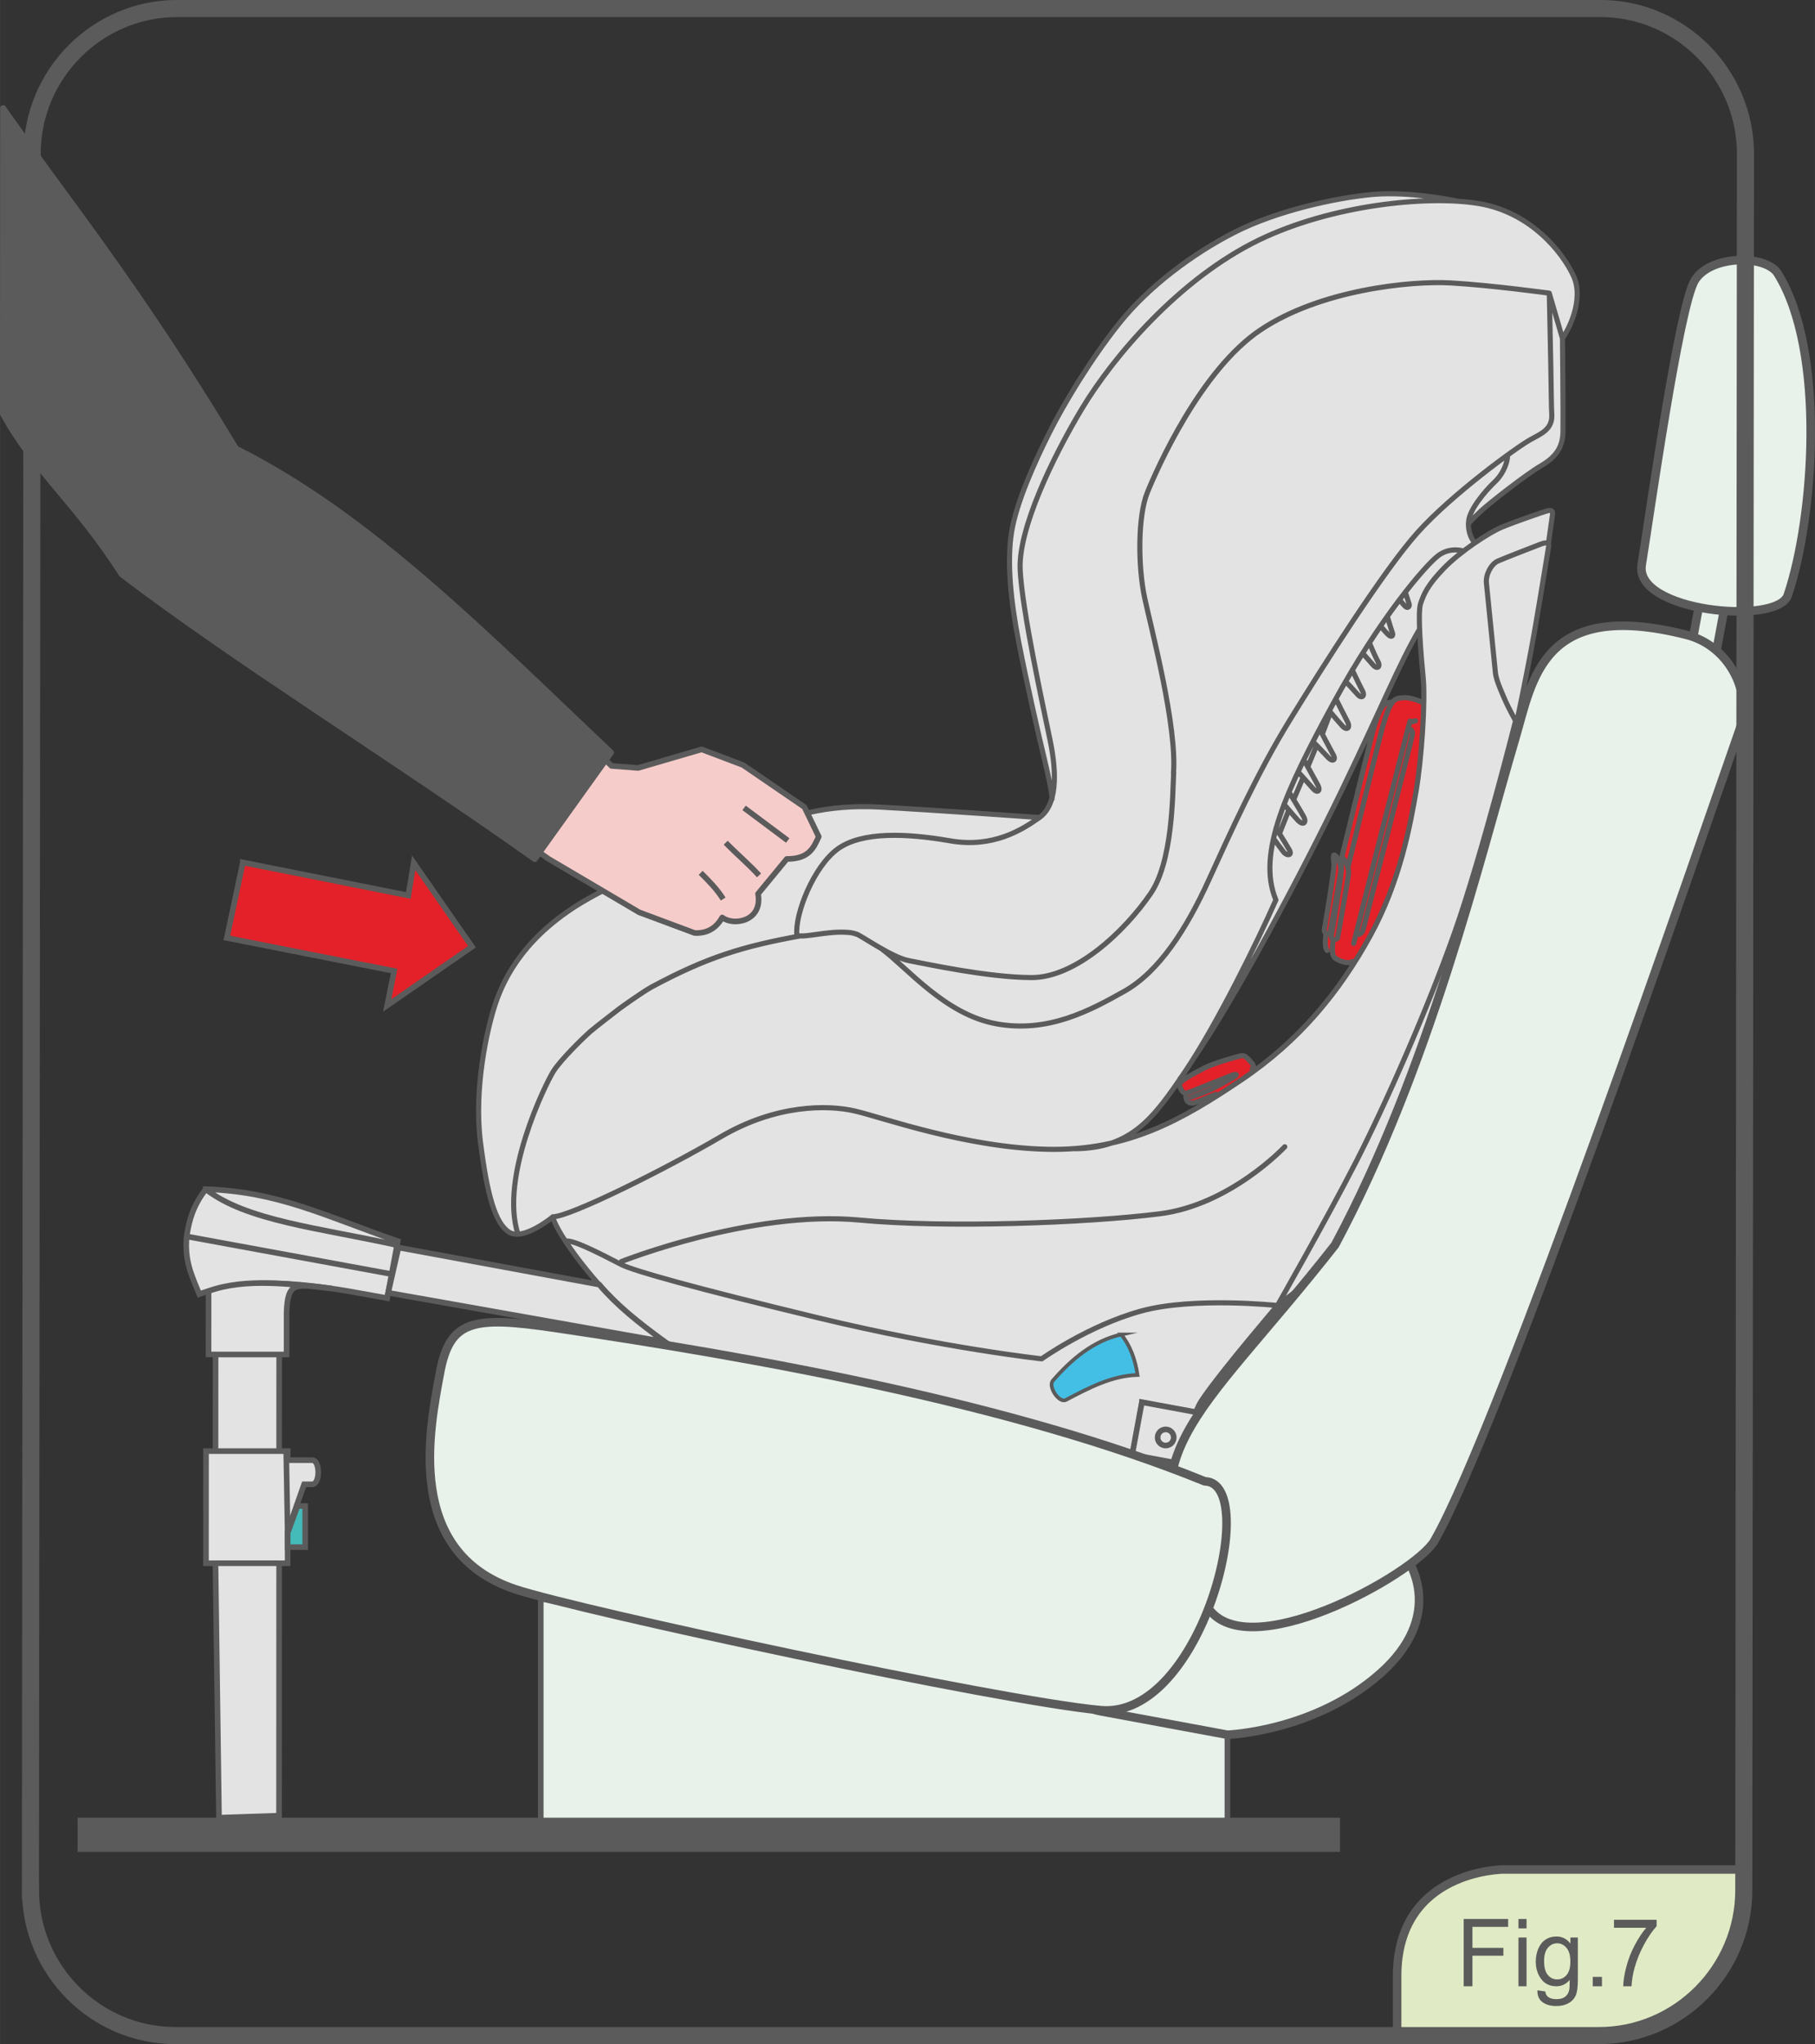 <?xml version="1.0" encoding="UTF-8"?>
<!DOCTYPE svg PUBLIC "-//W3C//DTD SVG 1.1//EN" "http://www.w3.org/Graphics/SVG/1.1/DTD/svg11.dtd">
<!-- Creator: CorelDRAW 2017 -->
<svg xmlns="http://www.w3.org/2000/svg" xml:space="preserve" width="37.468mm" height="42.192mm" version="1.1" style="shape-rendering:geometricPrecision; text-rendering:geometricPrecision; image-rendering:optimizeQuality; fill-rule:evenodd; clip-rule:evenodd"
viewBox="0 0 387.75 436.65"
 xmlns:xlink="http://www.w3.org/1999/xlink">
 <rect x="0" y="0" width="387.75" height="436.65" fill="#333333" stroke="none"/>
 <defs>
  <style type="text/css">
   <![CDATA[
    .str0 {stroke:#5B5B5B;stroke-width:1.2;stroke-miterlimit:22.926}
    .str6 {stroke:#5B5B5B;stroke-width:7.3;stroke-miterlimit:22.926}
    .str7 {stroke:#5B5B5B;stroke-width:3.65;stroke-miterlimit:22.926}
    .str4 {stroke:#5B5B5B;stroke-width:0.79;stroke-miterlimit:22.926}
    .str5 {stroke:#5B5B5B;stroke-width:1.2;stroke-linejoin:round;stroke-miterlimit:22.926}
    .str3 {stroke:#5B5B5B;stroke-width:1.09;stroke-linecap:round;stroke-linejoin:round;stroke-miterlimit:4}
    .str2 {stroke:#5B5B5B;stroke-width:1.82;stroke-linecap:round;stroke-linejoin:round;stroke-miterlimit:22.926}
    .str1 {stroke:#5B5B5B;stroke-width:1.83;stroke-linecap:round;stroke-linejoin:round;stroke-miterlimit:4}
    .fil2 {fill:none;fill-rule:nonzero}
    .fil6 {fill:#43BFE6;fill-rule:nonzero}
    .fil8 {fill:#44BAB9;fill-rule:nonzero}
    .fil4 {fill:#5B5B5B;fill-rule:nonzero}
    .fil3 {fill:#E0EBC5;fill-rule:nonzero}
    .fil5 {fill:#E3E3E3;fill-rule:nonzero}
    .fil0 {fill:#E42129;fill-rule:nonzero}
    .fil1 {fill:#E8F1EA;fill-rule:nonzero}
    .fil7 {fill:#F6CCCB;fill-rule:nonzero}
   ]]>
  </style>
 </defs>
 <g id="Livello_x0020_1">
  <path class="fil0" d="M303.98 150.11c0,0 -4.2,-1.77 -6.68,-0.22 -1.28,0.32 -3.06,3.27 -3.47,4.96 -0.4,1.69 -7.34,28.72 -7.34,28.72 0,0 -1.42,-0.82 -1.42,-0.82 0,0 -0.26,3.98 -0.45,5.4 -0.19,1.41 -1.64,10.72 -1.64,10.72 0,0 0.3,4.02 0.3,4.02 0,0 0.97,0.46 0.97,0.46 0,0 -0.42,0.67 0.94,1.49 1.37,0.82 4.02,0.92 4.02,0.92 0,0 8.99,-14.52 11.73,-25.17 2.75,-10.65 3.03,-30.47 3.03,-30.47z"/>
  <path class="fil0" d="M268.1 229.46c0,0 -0.39,-1.97 -1.39,-3.1 -1.01,-1.12 -2.2,-1.2 -3.71,-0.73 -1.52,0.46 -6.91,2.55 -8.01,3.45 -1.11,0.89 -2.89,1.49 -3.09,1.94 -0.2,0.45 0.94,2.25 0.94,2.25 0,0 -0.07,0.77 0.37,1.37 0.44,0.61 2.66,0.92 4.34,0.54 1.68,-0.38 10.55,-5.72 10.55,-5.72z"/>
  <path class="fil1" d="M115.52 341.48c0,0 146.7,29.08 146.7,29.08 0,0 0,21.38 0,21.38 0,0 -146.7,-0 -146.7,-0 0,0 0,-50.45 0,-50.45z"/>
  <path class="fil2 str0" d="M115.52 341.48c0,0 146.7,29.08 146.7,29.08 0,0 0,21.38 0,21.38 0,0 -146.7,-0 -146.7,-0 0,0 0,-50.45 0,-50.45z"/>
  <path class="fil1" d="M234.88 365.49c0,0 27.34,5.07 27.34,5.07 0,0 18.75,-0.66 32.8,-13.22 25.91,-23.17 -17.05,-50.51 -30.6,-28.43 -9.88,16.1 -26.5,16.47 -26.5,16.47 -10.25,-0.52 -13.04,18.26 -3.03,20.11z"/>
  <path class="fil2 str1" d="M234.88 365.49c0,0 27.34,5.07 27.34,5.07 0,0 18.75,-0.66 32.8,-13.22 25.91,-23.17 -17.05,-50.51 -30.6,-28.43 -9.88,16.1 -26.5,16.47 -26.5,16.47 -10.25,-0.52 -13.04,18.26 -3.03,20.11z"/>
  <path class="fil3" d="M372.54 399.34c0,0 -51.3,0 -51.3,0 0,0 -22.76,0 -22.76,22.77 0,0 0,14.38 0,14.38 0,0 43.11,0 43.11,0 17.03,0 30.95,-13.97 30.95,-31.05 0,0 0,-6.09 0,-6.09z"/>
  <path class="fil2 str2" d="M372.54 399.34c0,0 -51.3,0 -51.3,0 0,0 -22.76,0 -22.76,22.77 0,0 0,11.79 0,11.79"/>
  <polygon class="fil4" points="312.7,424.29 312.7,409.91 322.2,409.91 322.2,411.6 314.57,411.6 314.57,416.08 321.18,416.08 321.18,417.76 314.57,417.76 314.57,424.29 "/>
  <path class="fil4" d="M324.4 411.92l0 -2.01 1.73 0 0 2.01 -1.73 0zm0 12.37l0 -10.42 1.73 0 0 10.42 -1.73 0z"/>
  <path class="fil4" d="M328.46 425.15l1.67 0.24c0.07,0.53 0.27,0.91 0.59,1.16 0.43,0.32 1.02,0.49 1.76,0.49 0.8,0 1.42,-0.16 1.86,-0.49 0.44,-0.32 0.73,-0.78 0.88,-1.37 0.09,-0.36 0.13,-1.11 0.13,-2.26 -0.76,0.91 -1.7,1.37 -2.83,1.37 -1.4,0 -2.49,-0.51 -3.26,-1.55 -0.77,-1.03 -1.16,-2.27 -1.16,-3.71 0,-0.99 0.18,-1.91 0.53,-2.75 0.35,-0.84 0.86,-1.49 1.53,-1.94 0.67,-0.46 1.46,-0.69 2.36,-0.69 1.2,0 2.2,0.5 2.98,1.51l0 -1.29 1.59 0 0 9c0,1.62 -0.16,2.77 -0.48,3.45 -0.32,0.68 -0.84,1.21 -1.54,1.6 -0.7,0.39 -1.56,0.59 -2.59,0.59 -1.22,0 -2.2,-0.28 -2.95,-0.84 -0.75,-0.55 -1.11,-1.4 -1.08,-2.52zm1.42 -6.25c0,1.36 0.27,2.36 0.8,2.98 0.53,0.63 1.2,0.94 2,0.94 0.8,0 1.46,-0.31 2,-0.93 0.54,-0.62 0.81,-1.6 0.81,-2.93 0,-1.27 -0.28,-2.23 -0.83,-2.88 -0.55,-0.65 -1.22,-0.97 -2,-0.97 -0.77,0 -1.42,0.32 -1.97,0.95 -0.54,0.64 -0.81,1.58 -0.81,2.84z"/>
  <polygon class="fil4" points="340.27,424.29 340.27,422.28 342.24,422.28 342.24,424.29 "/>
  <path class="fil4" d="M344.81 411.78l0 -1.69 9.11 0 0 1.36c-0.89,0.98 -1.79,2.27 -2.67,3.89 -0.88,1.62 -1.56,3.28 -2.04,4.99 -0.34,1.2 -0.57,2.52 -0.66,3.96l-1.77 0c0.02,-1.13 0.23,-2.5 0.65,-4.1 0.41,-1.61 1.01,-3.15 1.79,-4.64 0.78,-1.49 1.61,-2.74 2.48,-3.76l-6.89 0z"/>
  <path class="fil2 str0" d="M253.76 306.19c0.94,0.17 1.55,1.07 1.38,2.01 -0.17,0.94 -1.07,1.55 -2.01,1.38 -0.93,-0.18 -1.56,-1.08 -1.38,-2.01 0.17,-0.94 1.07,-1.55 2.01,-1.38zm3.71 -4.16c0,0 -2.07,11.22 -2.07,11.22"/>
  <path class="fil5" d="M229.62 245.35c12.13,-0.11 16.83,-6.47 23.64,-16.59 0.53,-0.79 0.98,-1.48 1.54,-2.36 9.14,-13.22 23.5,-40.28 31.93,-57.75 8.43,-17.47 12.07,-26.64 16.56,-34.32 -0.11,-2.62 -0.08,-4.52 0.22,-5.4 0.68,-2.02 1.49,-3.94 4.98,-7.55 1.8,-1.85 4.21,-3.89 6.6,-5.52 -0.78,-0.76 -1.38,-2.29 -1.35,-3.96 0,0 0.93,-1.12 2.8,-2.85 1.86,-1.73 9.55,-7.73 12.66,-9.54 3.1,-1.82 4.67,-3.82 4.74,-7.27 0.07,-3.46 -0.11,-20 -0.11,-20 1.26,-1.6 4.71,-8.26 2.36,-13.34 -2.36,-5.09 -9.17,-13.61 -20.28,-15.43 -1.49,-0.25 -2.97,-0.44 -4.77,-0.54 0,0 -9.83,-2.11 -17.91,-1.38 -8.08,0.74 -20.59,3.54 -29.49,8.1 -8.9,4.54 -18.4,11.63 -24.65,19.48 -6.25,7.85 -11.91,17.34 -14.87,23.25 -2.97,5.9 -7.06,14.8 -8.1,21.28 -1.04,6.48 -0.16,14.85 1.51,23.44 1.67,8.6 4.48,20.88 5.34,24.38 0.86,3.5 1.96,8.4 1.8,9.04 -0.5,1.8 -1.34,3.18 -2.68,4.12 0,0 -23.73,-1.68 -34.35,-2.24 -10.63,-0.57 -20.37,1.73 -25.82,5.85 -5.49,1.19 -23,6.22 -36.31,13.76 -13.3,7.55 -17.86,16.76 -19.73,22.31 -1.87,5.55 -4.67,18.27 -3.24,29.6 1.43,11.33 3.12,17.43 6.17,19.33 3.05,1.89 9.32,-3.31 9.32,-3.31 3.6,0.03 24.06,-10.16 35.88,-17.09 11.82,-6.93 22.83,-6.87 28.73,-5.49 5.9,1.38 23.59,7.77 40.97,8.16 1.76,0.04 4.28,-0.05 5.93,-0.15z"/>
  <path class="fil5" d="M118.1 259.92c3.6,0.03 24.07,-10.16 35.89,-17.09 11.81,-6.93 22.83,-6.87 28.73,-5.49 5.89,1.38 23.59,7.77 40.97,8.16 17.39,0.4 29.12,-6.48 41.56,-14.85 12.44,-8.37 20.96,-18.88 27.46,-30.68 6.5,-11.8 8.62,-23.99 9.82,-30.84 1.19,-6.84 2.01,-19.28 1.54,-24.31 -0.47,-4.89 -1.23,-13.86 -0.56,-15.88 0.69,-2.03 1.48,-3.95 4.98,-7.55 3.49,-3.61 9.62,-7.63 12.44,-8.8 2.81,-1.17 8.72,-3.2 9.52,-3.43 0.79,-0.23 1.4,-0.23 1.26,0.72 -0.14,0.95 -0.85,6.01 -0.85,6.01 0.26,0.09 0.09,0.43 0.01,0.88 -0.19,1.02 -1.66,10.43 -3.12,18.72 -1.47,8.29 -3.71,18.89 -3.71,18.89 0,0 -0.24,-0.31 -0.24,-0.31 0,0 -7.75,36.29 -18.76,66.53 -11.01,30.25 -21.39,48.52 -23.44,51.8 -1.42,0.85 -8.65,6.46 -8.65,6.46 0,0 -11.46,13.42 -15.65,19.45 -1.24,1.79 -0.96,1.43 -1.82,3.32 0,0 -11.51,-2.1 -11.51,-2.1 0,0 -2.29,12.33 -2.29,12.33 -11.33,-1.67 -38.06,-6.48 -53.88,-9.73 -18.76,-3.86 -30.42,-7.17 -32.65,-8.06 -2.24,-0.9 -13.23,-6.77 -20.35,-12.89 -7.12,-6.11 -15.66,-17.31 -16.66,-21.24z"/>
  <path class="fil2 str3" d="M311.13 42.92c0,0 -9.83,-2.11 -17.91,-1.38 -8.08,0.74 -20.59,3.54 -29.49,8.09 -8.9,4.54 -18.4,11.63 -24.66,19.49 -6.24,7.85 -11.9,17.34 -14.86,23.25 -2.97,5.9 -7.06,14.81 -8.1,21.28 -1.04,6.47 -0.15,14.85 1.51,23.44 1.67,8.6 4.48,20.89 5.34,24.39 0.86,3.5 1.95,8.58 1.78,9.21m-2.66 3.94c0,0 -23.73,-1.68 -34.35,-2.24 -10.63,-0.57 -20.37,1.73 -25.82,5.84 -5.49,1.19 -23,6.22 -36.3,13.77 -13.31,7.54 -17.86,16.75 -19.74,22.31 -1.87,5.55 -4.66,18.26 -3.24,29.6 1.43,11.32 3.13,17.43 6.17,19.32 3.05,1.89 9.32,-3.31 9.32,-3.31m52.89 -60.01c-12.35,2.24 -19.97,4.58 -31.64,10.83 -2.11,1.12 -7.05,4.72 -7.05,4.72 0,0 -5.1,3.91 -6.32,4.97 -1.22,1.08 -6.18,5.86 -7.8,8.45 -1.62,2.59 -11.49,22.55 -7.55,34.75m140.09 -98.7c-0.23,4.78 -0.2,19.05 -4.92,25.93 -5.62,8.21 -16.09,18 -25.47,17.96 -9.39,-0.04 -22.48,-2.92 -26.15,-3.61 -3.67,-0.69 -10.06,-5.29 -11.28,-5.71m92.41 -26.45c0,0 -2,5.05 -2,5.05m5 -11.88c0,0 -1.9,4.44 -1.9,4.44m4.8 -11.31c0,0 -1.77,4.29 -1.77,4.29m4.74 -11.36c0,0 -1.67,4.43 -1.67,4.43m-9.93 20.19c0,0 2.17,3.44 2.85,4.64 0.68,1.21 -0.51,1.38 -1.27,0.41 -0.76,-0.97 -2.09,-2.84 -2.09,-2.84m3.31 -9.87c0,0 2.44,3.93 3.12,5.23 0.69,1.31 -0.15,1.96 -1.3,0.69 -1.16,-1.27 -2.81,-3.26 -2.81,-3.26m4.2 -9.49c0,0 2.24,4 2.92,5.28 0.68,1.28 -0.09,1.78 -0.95,0.83 -0.87,-0.96 -3.23,-3.62 -3.23,-3.62m4.59 -9.21c0,0.14 2.23,4.28 2.89,5.53 0.68,1.25 -0.25,1.52 -1.08,0.59 -0.83,-0.92 -3.17,-3.31 -3.17,-3.31m4.81 -9.23c0,0 1.68,3.38 2.43,4.79 0.76,1.41 -0.07,2.06 -0.98,1.07 -0.91,-0.98 -2.86,-3.29 -2.86,-3.29m4.91 -8.73c0,0 1.61,3.39 2.2,4.5 0.58,1.12 -0.22,1.68 -1.02,0.76 -0.8,-0.92 -2.59,-2.8 -2.59,-2.8m5.09 -8.22c0,0 1.15,2.76 1.79,3.93 0.63,1.17 -0.13,1.77 -1.02,0.76 -0.91,-1.01 -2.21,-2.5 -2.21,-2.5m9.15 -12.89c0,0 0.58,1.82 0.76,2.37 0.17,0.55 -0.31,1 -0.81,0.52 -0.49,-0.48 -1.25,-1.45 -1.25,-1.45m4.3 6.28c-4.49,7.68 -8.13,16.86 -16.57,34.32 -8.43,17.46 -22.78,44.53 -31.93,57.75m41.61 -94.74c0,0 0.78,2.65 1.08,3.45 0.27,0.73 -0.23,1.08 -0.9,0.4 -0.41,-0.41 -0.55,-0.51 -1.65,-1.82m17.79 -16.01c0,0 -2.8,-1.01 -5.44,0.96 -2.64,1.97 -12.55,13.4 -22.44,31.6 -9.89,18.2 -16.43,31.97 -12.25,41.95 -3.87,8.78 -12.52,26.44 -19.33,36.56 -6.81,10.12 -11.5,16.48 -23.64,16.59m92.45 -148.03c0.06,0.92 -0.63,3.6 -2.7,5.56 -2.29,2.17 -5.3,5.9 -5.59,8.29 -0.25,1.95 0.41,3.82 1.3,4.69m15.92 -53.26c0,0 0.22,10.51 0.32,15.56 0.12,5.77 0.1,8.69 0.21,10.27 0.21,3.24 -2.3,4.19 -4.48,5.4 -3.07,1.68 -16.89,11.77 -24.16,19.86 -7.28,8.09 -20.51,29 -27.4,40.21 -6.9,11.22 -12.59,23.85 -17.3,34.17 -4.72,10.34 -10.54,19.45 -17.98,23.64 -7.44,4.19 -16.33,8.95 -27.32,6.96 -10.99,-1.98 -19.03,-11.98 -24.5,-15.99m145.42 -130.46c0,0 0.18,16.55 0.11,20 -0.07,3.45 -1.64,5.46 -4.75,7.28 -3.11,1.81 -10.79,7.81 -12.67,9.54 -1.86,1.73 -2.79,2.8 -2.79,2.8m-63.01 53.37c0.81,-10.07 -4.68,-30.69 -6.15,-37.53 -1.45,-6.83 -1.47,-17.48 0.58,-22.52 2.05,-5.04 11.33,-26.1 24.14,-34.7 12.8,-8.6 32.13,-10.53 40.61,-10.06 8.48,0.47 21.11,2.19 21.11,2.19 0,0 2.81,9.63 2.81,9.63 1.25,-1.6 4.71,-8.25 2.36,-13.34 -2.36,-5.09 -9.17,-13.61 -20.27,-15.44 -11.11,-1.82 -31.51,0.36 -46.88,7.78 -17.07,8.25 -31.26,25.05 -37.88,36.08 -6.38,10.62 -13.56,25.73 -13.18,34.32 0.39,8.6 4.95,29.44 6.43,36.62 1.47,7.17 1.39,13.77 -2.33,16.38 -3.71,2.61 -9.89,6.56 -19.12,4.95 -9.24,-1.6 -18.73,-2 -23.91,1.71 -5.16,3.72 -9.24,13.95 -8.77,18.49 1.55,0.58 6.44,-0.94 10.62,-0.65 0.33,0.02 1.29,0.06 2.02,0.37m91.6 45.44c0,0 -11.62,12.43 -26.72,14.32 -15.85,1.99 -45.86,3.06 -64.12,1.34 -23.1,-2.18 -50.89,8.86 -50.89,8.86m150.8 -66.45c-0.77,-0.77 -0.24,-3.65 -0.24,-3.65m0.88 -0.29c0,0 2.14,-12.05 2.25,-13.11 0.11,-1.07 -0.51,-2.62 -1.13,-3.19 -0.61,-0.57 -0.44,0.46 -0.32,1.74 0.12,1.28 -2.08,14.14 -2.08,14.14 0,0 -0.01,0.54 0.4,0.71 0.43,0.16 0.88,-0.29 0.88,-0.29zm13.26 -49.13c-1.48,0.2 -2.48,-0.29 -4.48,7.55 -2,7.84 -6.62,26.92 -6.62,26.92m14.49 -28.82c0,0 1.13,0.1 0.89,1.36 -0.23,1.27 -10.17,40.38 -10.51,41.62 -0.34,1.25 -1.56,1.03 -1.56,1.03m12.74 -45.66c0,0 -0.75,0.37 -1.15,0.07 -0.19,0.42 -3.48,13.5 -5.59,21.83 -2.11,8.33 -6.47,25.66 -6.47,25.66m-0.32 3.87c-0.59,0.64 -3,-0.08 -3.79,-0.89 -0.79,-0.8 -0.24,-3.81 -0.24,-3.81m0.91 -0.3c0,0 2.24,-12.6 2.35,-13.71 0.11,-1.11 -0.53,-2.74 -1.18,-3.33 -0.64,-0.58 -0.47,0.48 -0.33,1.83 0.13,1.34 -2.18,14.77 -2.18,14.77 0,0 -0.01,0.57 0.43,0.74 0.43,0.17 0.91,-0.3 0.91,-0.3zm17.92 -50.47c-0.85,-0.33 -2.65,-1.06 -4.06,-0.87 -1.54,0.22 -2.59,-0.3 -4.68,7.89 -2.08,8.19 -6.91,28.12 -6.91,28.12m-35.89 45.29c0.03,0.13 0.07,0.23 0.1,0.28m1.55 2.76c-0.64,0.21 -0.41,1.34 -0.25,1.65 0.16,0.29 0.68,0.71 1.41,0.58 0.73,-0.14 4.8,-1.88 4.8,-1.88m7.8 -5.45c0.52,-0.45 0.12,-0.96 -0.19,-1.29 -0.32,-0.33 -1.21,-1.69 -2.17,-1.49 -0.96,0.2 -5.94,1.62 -7.87,2.62 -1.29,0.68 -3.36,1.73 -4.5,2.58m0 0c-0.56,0.41 -0.9,0.78 -0.84,1.04 0.18,0.8 0.73,1.93 1.52,1.75 0.8,-0.18 8.85,-3.52 9.78,-3.84 0.92,-0.31 1.17,-0.11 0.36,0.4 -0.8,0.5 -4.31,2.41 -5.65,2.97 -1.35,0.56 -3.22,1.25 -3.52,1.36m-136.38 25.55c1,3.93 9.55,15.13 16.66,21.24 7.13,6.12 18.13,12 20.35,12.89 2.24,0.89 13.91,4.2 32.66,8.06 15.83,3.25 42.58,8.53 53.93,10.03 0,0 2.25,-12.62 2.25,-12.62 0,0 11.52,2.1 11.52,2.1 0.77,-1.73 0.63,-1.62 1.81,-3.32 4.19,-6.04 15.66,-19.45 15.66,-19.45 0,0 7.22,-5.61 8.65,-6.46 2.04,-3.28 12.42,-21.56 23.43,-51.8 11.01,-30.24 18.76,-66.53 18.76,-66.53 0,0 -7.24,28.82 -12.99,45.09 -5.75,16.28 -14.7,36.58 -21.05,48.98 -6.35,12.39 -16.81,30.72 -16.81,30.72 0,0 -17.94,-1.91 -29.16,1.19 -11.23,3.1 -21.21,10.2 -21.21,10.2 0,0 -20.96,-2.28 -47.67,-8.74 -26.7,-6.45 -39.42,-10.03 -42.1,-11.38 -2.67,-1.34 -10.44,-5.57 -11.96,-5m203.2 -110.75c0,0 2.24,-10.6 3.71,-18.89 1.46,-8.29 2.93,-17.7 3.12,-18.72 0.19,-1.02 -0.74,-0.91 -1.73,-0.53 -0.98,0.39 -7.63,2.94 -9.09,3.59 -1.45,0.64 -2.63,2.88 -2.47,4.66 0.16,1.79 1.79,17.6 1.92,19.16 0.15,1.76 1.7,4.97 2.2,6.18 0.5,1.17 2.34,4.56 2.34,4.56zm6.82 -38.49c0,0 0.71,-5.06 0.85,-6.02 0.14,-0.95 -0.46,-0.94 -1.26,-0.72 -0.8,0.23 -6.7,2.26 -9.52,3.43 -2.82,1.17 -8.95,5.2 -12.44,8.8 -3.49,3.61 -4.29,5.52 -4.97,7.55 -0.67,2.02 0.09,10.99 0.56,15.88 0.48,5.04 -0.35,17.47 -1.54,24.31 -1.2,6.85 -3.32,19.04 -9.82,30.84 -6.5,11.81 -15.02,22.32 -27.46,30.69 -12.43,8.37 -24.17,15.25 -41.56,14.84 -17.39,-0.39 -35.08,-6.78 -40.97,-8.16 -5.89,-1.38 -16.92,-1.44 -28.73,5.49 -11.82,6.93 -32.28,17.12 -35.88,17.09"/>
  <path class="fil6" d="M239.52 285.06c1.81,2.15 3.01,5.24 3.5,8.65 -5.44,0.14 -10.35,2.72 -15.29,5.32 -1.47,0.78 -3.89,-2.86 -2.8,-4.11 3.91,-4.5 8.6,-8.51 14.59,-9.86z"/>
  <path class="fil2 str4" d="M239.52 285.06c1.81,2.15 3.01,5.24 3.5,8.65 -5.44,0.14 -10.35,2.72 -15.29,5.32 -1.47,0.78 -3.89,-2.86 -2.8,-4.11 3.91,-4.5 8.6,-8.51 14.59,-9.86z"/>
  <path class="fil5" d="M243.95 299.52c0,0 29.53,5.47 29.53,5.47 0,0 5.56,3.29 5.56,3.29 0,0 -0.7,3.78 -0.7,3.78 0,0 -7.46,-1.36 -7.46,-1.36 0,0 -0.47,2.59 -0.47,2.59 0,0 4.76,0.88 4.76,0.88 0,0 -0.49,2.66 -0.49,2.66 0,0 -32.81,-6.08 -32.81,-6.08 0,0 2.08,-11.22 2.08,-11.22z"/>
  <path class="fil2 str0" d="M243.95 299.52c0,0 29.53,5.47 29.53,5.47 0,0 5.56,3.29 5.56,3.29 0,0 -0.7,3.78 -0.7,3.78 0,0 -7.46,-1.36 -7.46,-1.36 0,0 -0.47,2.59 -0.47,2.59 0,0 4.76,0.88 4.76,0.88 0,0 -0.49,2.66 -0.49,2.66 0,0 -32.81,-6.08 -32.81,-6.08 0,0 2.08,-11.22 2.08,-11.22z"/>
  <path class="fil5" d="M43.93 254.02c15.48,0.51 25.26,5.61 41.05,11.11 0,0 -2.27,12.17 -2.27,12.17 -9.35,-1.63 -27.12,-5.73 -40.13,-0.86 -1.77,-4.26 -3.17,-7.22 -2.71,-12.32 0.56,-3.85 1.53,-6.71 4.06,-10.09z"/>
  <path class="fil2 str0" d="M43.93 254.02c15.48,0.51 25.26,5.61 41.05,11.11 0,0 -2.27,12.17 -2.27,12.17 -9.35,-1.63 -27.12,-5.73 -40.13,-0.86 -1.77,-4.26 -3.17,-7.22 -2.71,-12.32 0.56,-3.85 1.53,-6.71 4.06,-10.09zm-4.06 10.09c0,0 43.8,8.05 43.8,8.05m-39.74 -18.15c8.7,6.8 24.26,8.27 40.89,11.96"/>
  <path class="fil5" d="M85.12 266.48c0,0 42.9,7.92 42.9,7.92 3.77,4.42 8.22,7.99 14.05,12.25 0,0 -59.15,-10.5 -59.15,-10.5 0,0 2.2,-9.67 2.2,-9.67z"/>
  <path class="fil2 str0" d="M85.12 266.48c0,0 42.9,7.92 42.9,7.92 3.77,4.42 8.22,7.99 14.05,12.25 0,0 -59.15,-10.5 -59.15,-10.5 0,0 2.2,-9.67 2.2,-9.67z"/>
  <path class="fil5" d="M59.64 289.33c0,0 -0.01,20.64 -0.01,20.64 0,0 1.83,0 1.83,0 0,0 -0.01,1.93 -0.01,1.93 0,0 5.25,0.01 5.25,0.01 1.71,-0.01 1.71,5.15 0,5.15 0,0 -1.73,-0 -1.73,-0 0,0 -3.52,10 -3.52,10 0,0 -0,6.87 -0,6.87 0,0 -1.82,0 -1.82,0 0,0 -0.02,53.92 -0.02,53.92 0,0 -12.83,0.43 -12.83,0.43 0,0 -0.75,-54.35 -0.75,-54.35 0,0 -2.03,0 -2.03,0 0,0 0.01,-23.96 0.01,-23.96 0,0 2.03,0 2.03,0 0,0 0.01,-20.64 0.01,-20.64 0,0 -1.51,-0 -1.51,-0 0,0 0.01,-8.89 0.01,-8.89 0,0 0,-4.65 0,-4.65 7.89,-2.87 17.76,-1.49 26.38,-0.54 -7.85,-0.9 -9.48,-1.69 -9.71,5.19 0,0 -0,8.89 -0,8.89 0,0 -1.56,0 -1.56,0z"/>
  <path class="fil2 str0" d="M59.64 289.33c0,0 -0.01,20.64 -0.01,20.64 0,0 1.83,0 1.83,0 0,0 -0.01,1.93 -0.01,1.93 0,0 5.25,0.01 5.25,0.01 1.71,-0.01 1.71,5.15 0,5.15 0,0 -1.73,-0 -1.73,-0 0,0 -3.52,10 -3.52,10 0,0 -0,6.87 -0,6.87 0,0 -1.82,0 -1.82,0 0,0 -0.02,53.92 -0.02,53.92 0,0 -12.83,0.43 -12.83,0.43 0,0 -0.75,-54.35 -0.75,-54.35 0,0 -2.03,0 -2.03,0 0,0 0.01,-23.96 0.01,-23.96 0,0 2.03,0 2.03,0 0,0 0.01,-20.64 0.01,-20.64 0,0 -1.51,-0 -1.51,-0 0,0 0.01,-8.89 0.01,-8.89 0,0 0,-4.65 0,-4.65 7.89,-2.87 17.76,-1.49 26.38,-0.54 -7.85,-0.9 -9.48,-1.69 -9.71,5.19 0,0 -0,8.89 -0,8.89 0,0 -1.56,0 -1.56,0zm-13.6 -0c0,0 13.6,0 13.6,0m-13.61 20.64c0,0 13.6,0 13.6,0m-13.61 23.95c0,0 13.6,0 13.6,0"/>
  <path class="fil7" d="M0.66 23.1c11.1,16.12 28.59,37.33 49.78,72.75 28.59,14.16 53.95,42.92 80.21,67.76 0,0 5.68,0.43 5.68,0.43 0,0 13.56,-3.97 13.56,-3.97 0,0 8.83,3.34 8.83,3.34 0,0 13.14,8.99 13.14,8.99 0,0 3.05,6.32 3.05,6.32 -1.06,2.29 -2.02,4.79 -6.83,4.76 0,0 -6.13,7.44 -6.13,7.44 1.02,5.89 -5.23,6.94 -7.66,5.06 -1.05,1.87 -2.82,3.48 -5.91,3.31 0,0 -11.85,-4.42 -11.85,-4.42 0,0 -19.35,-11.41 -19.35,-11.41 -29.86,-21.21 -67.83,-42.83 -91.19,-60.78 -9.87,-15.43 -18.49,-21.8 -25.38,-34.28 0,0 0.06,-65.3 0.06,-65.3z"/>
  <path class="fil2 str5" d="M0.66 23.1c11.1,16.12 28.59,37.33 49.78,72.75 28.59,14.16 53.95,42.92 80.21,67.76 0,0 5.68,0.43 5.68,0.43 0,0 13.56,-3.97 13.56,-3.97 0,0 8.83,3.34 8.83,3.34 0,0 13.14,8.99 13.14,8.99 0,0 3.05,6.32 3.05,6.32 -1.06,2.29 -2.02,4.79 -6.83,4.76 0,0 -6.13,7.44 -6.13,7.44 1.02,5.89 -5.23,6.94 -7.66,5.06 -1.05,1.87 -2.82,3.48 -5.91,3.31 0,0 -11.85,-4.42 -11.85,-4.42 0,0 -19.35,-11.41 -19.35,-11.41 -29.86,-21.21 -67.83,-42.83 -91.19,-60.78 -9.87,-15.43 -18.49,-21.8 -25.38,-34.28 0,0 0.06,-65.3 0.06,-65.3z"/>
  <path class="fil2 str0" d="M155.04 180.01c2.57,2.64 4.72,4.38 7.12,6.98m-7.66 5.05c-1.36,-2.13 -2.95,-3.75 -4.81,-5.6m18.6 -6.9c0,0 -9.33,-6.97 -9.33,-6.97m90.39 132.79c0.93,0.18 1.55,1.07 1.38,2.01 -0.17,0.94 -1.07,1.55 -2.01,1.38 -0.94,-0.17 -1.55,-1.07 -1.38,-2.01 0.17,-0.94 1.07,-1.55 2.01,-1.38z"/>
  <path class="fil8" d="M65.2 321.71c0,0 0,8.78 0,8.78 0,0 -3.75,0 -3.75,0 0,0 0,-3.04 0,-3.04 0,0 2.1,-5.75 2.1,-5.75 0,0 1.65,0.01 1.65,0.01z"/>
  <path class="fil2 str0" d="M65.2 321.71c0,0 0,8.78 0,8.78 0,0 -3.75,0 -3.75,0 0,0 0,-3.04 0,-3.04 0,0 2.1,-5.75 2.1,-5.75 0,0 1.65,0.01 1.65,0.01zm-3.75 5.74c0,0 -0.31,-17.48 -0.31,-17.48"/>
  <path class="fil1" d="M360.91 140.55c0,0 5.33,0.99 5.33,0.99 0,0 2.84,-15.34 2.84,-15.34 0,0 -5.33,-0.99 -5.33,-0.99 0,0 -2.84,15.34 -2.84,15.34z"/>
  <path class="fil2 str1" d="M360.91 140.55c0,0 5.33,0.99 5.33,0.99 0,0 2.84,-15.34 2.84,-15.34 0,0 -5.33,-0.99 -5.33,-0.99 0,0 -2.84,15.34 -2.84,15.34z"/>
  <path class="fil1" d="M360.25 135.6c9.36,2.36 14.08,12.56 11.46,20.05 -7.72,22.11 -50.97,148.51 -65.26,173.46 -4.09,7.15 -40.98,27.57 -48.76,13.72 -18.17,-32.41 -2.57,-38.57 27.52,-76.88 20.31,-37.94 30.86,-82.34 38.5,-108.15 3.69,-12.43 5.57,-30.01 36.53,-22.2z"/>
  <path class="fil2 str1" d="M360.25 135.6c9.36,2.36 14.08,12.56 11.46,20.05 -7.72,22.11 -50.97,148.51 -65.26,173.46 -4.09,7.15 -40.98,27.57 -48.76,13.72 -18.17,-32.41 -2.57,-38.57 27.52,-76.88 20.31,-37.94 30.86,-82.34 38.5,-108.15 3.69,-12.43 5.57,-30.01 36.53,-22.2z"/>
  <path class="fil4" d="M0.66 23.1c10.5,14.56 33.53,47.06 49.78,72.75 28.59,14.16 53.87,40.06 80.13,64.9 0,0 -16.32,22.79 -16.32,22.79 -29.86,-21.21 -64.9,-42.91 -88.26,-60.87 -9.86,-15.41 -18.5,-21.81 -25.38,-34.28 0,0 0.04,-41.3 0.04,-41.3 0,0 0.02,-24 0.02,-24z"/>
  <path class="fil2 str5" d="M0.66 23.1c10.5,14.56 33.53,47.06 49.78,72.75 28.59,14.16 53.87,40.06 80.13,64.9 0,0 -16.32,22.79 -16.32,22.79 -29.86,-21.21 -64.9,-42.91 -88.26,-60.87 -9.86,-15.41 -18.5,-21.81 -25.38,-34.28 0,0 0.04,-41.3 0.04,-41.3 0,0 0.02,-24 0.02,-24z"/>
  <path class="fil2 str6" d="M16.57 391.93c0,0 269.71,0 269.71,0"/>
  <path class="fil1" d="M379.8 58.44c10.35,16.61 7.71,52.31 2.13,68.74 -2.2,6.44 -32.85,3.5 -31.2,-6.56 1.64,-10.06 7.98,-55.24 11.34,-60.73 3.36,-5.49 15.21,-5.52 17.74,-1.45z"/>
  <path class="fil2 str1" d="M379.8 58.44c10.35,16.61 7.71,52.31 2.13,68.74 -2.2,6.44 -32.85,3.5 -31.2,-6.56 1.64,-10.06 7.98,-55.24 11.34,-60.73 3.36,-5.49 15.21,-5.52 17.74,-1.45z"/>
  <path class="fil2 str7" d="M6.51 403.77c0,17.08 13.93,31.05 30.95,31.05 0,0 304.13,0 304.13,0 17.03,0 30.95,-13.97 30.95,-31.05 0,0 0.36,-370.9 0.36,-370.9 0,-17.08 -13.93,-31.05 -30.96,-31.05 0,0 -304.12,0 -304.12,0 -17.03,0 -30.96,13.97 -30.96,31.05 0,0 -0.36,370.9 -0.36,370.9z"/>
  <path class="fil0" d="M51.88 184.23c0,0 35.35,7.05 35.35,7.05 0,0 1.15,-6.97 1.15,-6.97 0,0 12.45,17.92 12.45,17.92 0,0 -18.11,12.54 -18.11,12.54 0,0 1.48,-7.36 1.48,-7.36 0,0 -35.74,-7.06 -35.74,-7.06 0,0 3.42,-16.11 3.42,-16.11z"/>
  <path class="fil2 str0" d="M51.88 184.23c0,0 35.35,7.05 35.35,7.05 0,0 1.15,-6.97 1.15,-6.97 0,0 12.45,17.92 12.45,17.92 0,0 -18.11,12.54 -18.11,12.54 0,0 1.48,-7.36 1.48,-7.36 0,0 -35.74,-7.06 -35.74,-7.06 0,0 3.42,-16.11 3.42,-16.11z"/>
  <path class="fil1" d="M93.99 293.27c2.09,-11.28 6.95,-12.22 24.52,-9.63 43.11,6.35 98.09,16.18 138.89,32.79 12,0.22 -0.64,50.91 -22.32,48.88 -21.69,-2.01 -111.05,-21.23 -124.91,-25.8 -23.97,-7.92 -18.35,-34.46 -16.18,-46.24z"/>
  <path class="fil2 str1" d="M93.99 293.27c2.09,-11.28 6.95,-12.22 24.52,-9.63 43.11,6.35 98.09,16.18 138.89,32.79 12,0.22 -0.64,50.91 -22.32,48.88 -21.69,-2.01 -111.05,-21.23 -124.91,-25.8 -23.97,-7.92 -18.35,-34.46 -16.18,-46.24z"/>
 </g>
</svg>
